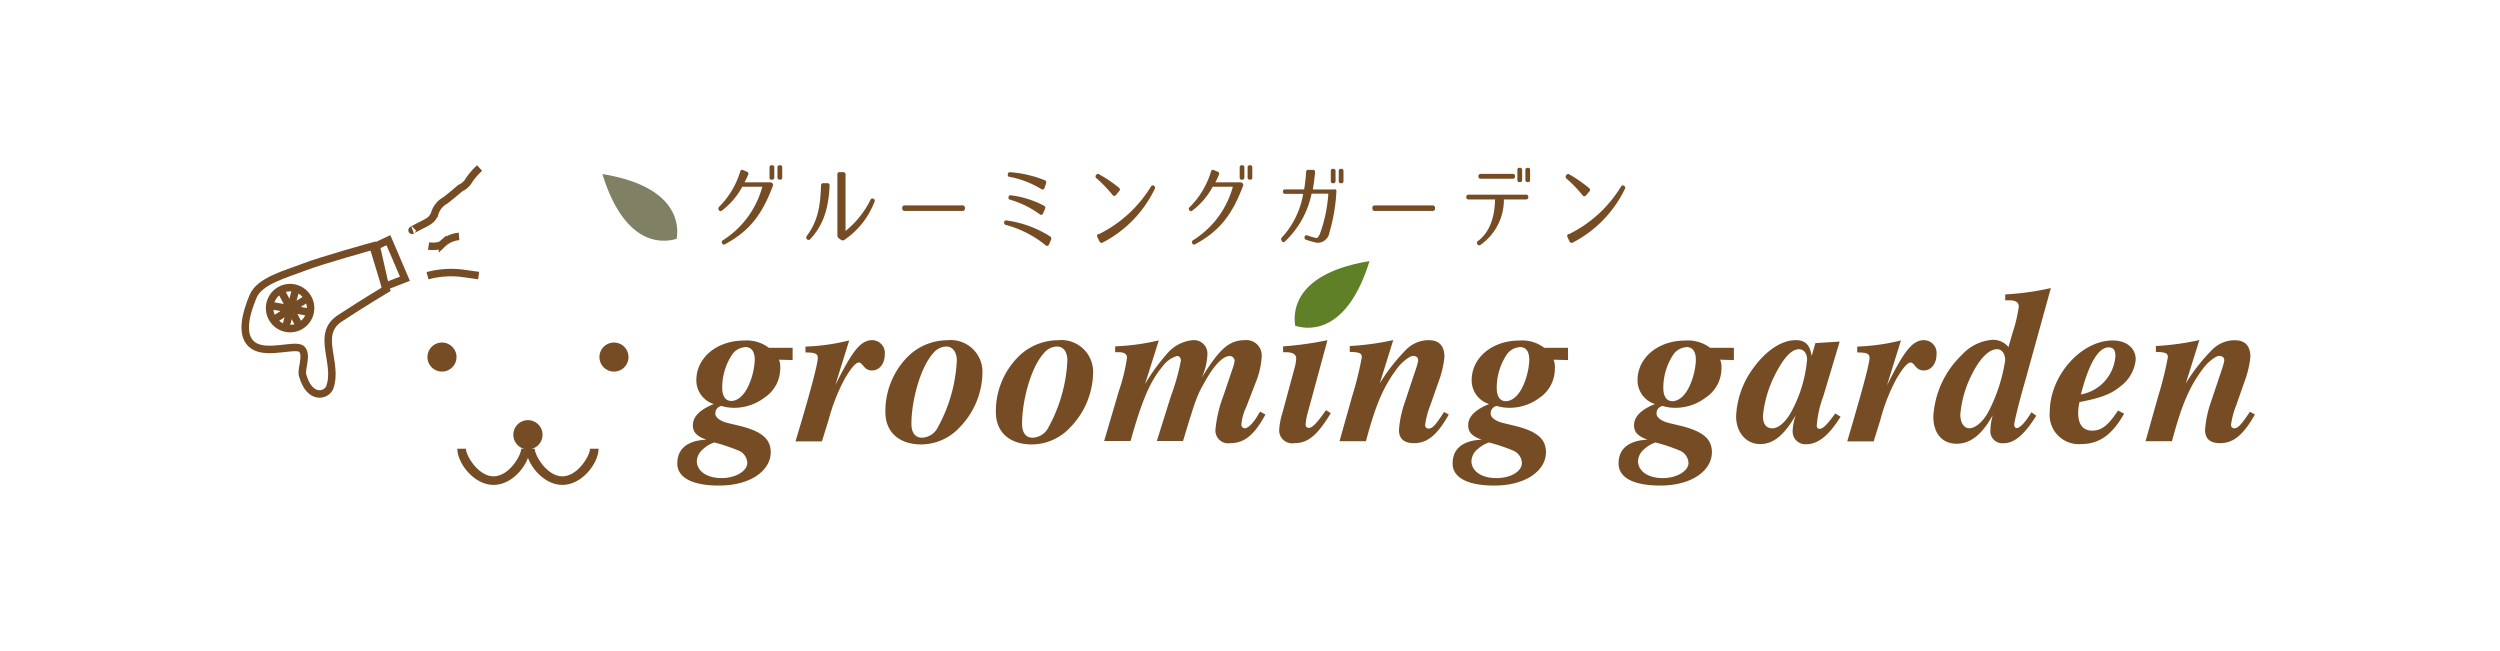 <svg xmlns="http://www.w3.org/2000/svg" width="315" height="82" viewBox="0 0 315 82"><g id="レイヤー_2" data-name="レイヤー 2"><g id="店舗一覧"><g id="レイヤー_99_画像" data-name="レイヤー 99 画像"><path d="M57.52,45a1.83,1.83,0,1,1-1.83-1.84A1.83,1.83,0,0,1,57.52,45Z" style="fill:#754c24"/><path d="M79.19,45a1.83,1.83,0,1,1-1.83-1.84A1.83,1.83,0,0,1,79.19,45Z" style="fill:#754c24"/><path d="M68.36,54.77a1.84,1.84,0,1,1-1.84-1.83A1.84,1.84,0,0,1,68.36,54.77Z" style="fill:#754c24"/><path d="M62.19,61.1c-2.52,0-4.57-2.79-4.57-4.56h1.09c0,.88,1.56,3.48,3.48,3.48s3.48-2.6,3.48-3.48h1.09C66.76,58.31,64.71,61.1,62.19,61.1Z" style="fill:#754c24"/><path d="M70.86,61.1c-2.52,0-4.57-2.79-4.57-4.56h1.09c0,.88,1.56,3.48,3.48,3.48s3.48-2.6,3.48-3.48h1.08C75.42,58.31,73.38,61.1,70.86,61.1Z" style="fill:#754c24"/><path d="M98.15,45.32a2.61,2.61,0,0,1,.16,1.15,4.4,4.4,0,0,1-2,3.64,6.31,6.31,0,0,1-4,1.27,5.12,5.12,0,0,1-1.4-.23.92.92,0,0,0-.77,1c0,.44.6.9,1.48,1.13l1.38.33c3,.71,4.11,1.7,4.11,3.38,0,2.23-2.43,4.19-6.53,4.19-3.17,0-5.24-.91-5.24-2.78,0-2.45,2.21-2.95,3.67-3-1.21-.42-1.71-.94-1.71-1.82s.58-1.85,2.64-2.67a3.12,3.12,0,0,1-2.2-3c0-2.87,2.62-5,6-5a4.59,4.59,0,0,1,3.13.91h3v1.55ZM93,56.75a22.39,22.39,0,0,0-3-1,4,4,0,0,0-1.4.83,2.07,2.07,0,0,0-.8,1.51c0,1.27,1.27,2.15,3.11,2.15s3.25-.93,3.25-1.9A1.77,1.77,0,0,0,93,56.75Zm.85-13a2.12,2.12,0,0,0-1.57.88A7.54,7.54,0,0,0,91,48.9c0,1,.41,1.62,1.15,1.62s1.57-.63,2.15-1.9a8.75,8.75,0,0,0,.8-3.28C95.09,44.38,94.76,43.72,93.85,43.72Z" style="fill:#754c24"/><path d="M105.2,48.62c2.18-4.38,3.22-5.76,4.71-5.76a1.61,1.61,0,0,1,1.57,1.82c0,1.16-.69,2-1.6,2-1.07,0-1.13-1-1.68-1-.38,0-1,.74-1.79,2.09a23.87,23.87,0,0,0-2,5.12l-.85,2.73h-3.33c2-6.61,2.81-9.83,2.81-10.52,0-.53-.33-.69-1.55-.69v-.74a26.2,26.2,0,0,0,5.51-.78l-1.79,5.76Z" style="fill:#754c24"/><path d="M119.47,42.86A4,4,0,0,1,123.79,47a10.07,10.07,0,0,1-2.89,6.86A6.65,6.65,0,0,1,116.08,56c-2.59,0-4.52-1.38-4.52-4.08A9.73,9.73,0,0,1,114.32,45a7.13,7.13,0,0,1,5-2.13Zm-.25.8a2.22,2.22,0,0,0-1.65.86c-1.65,1.84-2.73,6.06-2.73,8.87,0,1.21.53,1.76,1.35,1.76a2.34,2.34,0,0,0,2-1.35,19.25,19.25,0,0,0,2.37-8.46C120.52,44.3,120,43.66,119.22,43.66Z" style="fill:#754c24"/><path d="M133.41,42.86A4,4,0,0,1,137.73,47a10.07,10.07,0,0,1-2.89,6.86A6.65,6.65,0,0,1,130,56c-2.59,0-4.52-1.38-4.52-4.08A9.69,9.69,0,0,1,128.26,45a7.12,7.12,0,0,1,5-2.13Zm-.25.8a2.22,2.22,0,0,0-1.65.86c-1.66,1.84-2.73,6.06-2.73,8.87,0,1.21.52,1.76,1.35,1.76a2.34,2.34,0,0,0,2-1.35,19.24,19.24,0,0,0,2.36-8.46C134.45,44.3,134,43.66,133.16,43.66Z" style="fill:#754c24"/><path d="M159.44,52.23c-1.43,2.67-2.73,3.61-4.44,3.61A1.61,1.61,0,0,1,153.16,54a16.28,16.28,0,0,1,1-4.16l1.21-3.58a3.61,3.61,0,0,0,.19-.83.62.62,0,0,0-.63-.57c-.83,0-1.93,1.12-3.09,3.19-1,1.73-1.18,2.23-2.78,7.52h-3.3l1.79-5.7a27.34,27.34,0,0,0,1.24-4.41c0-.44-.22-.6-.5-.6a3.43,3.43,0,0,0-1.79,1.29c-1.57,1.87-2.59,4.21-4.05,9.42h-3.33L141,49.2a22.37,22.37,0,0,0,1-4.13c0-.44-.33-.69-1-.69h-.49v-.74a28.86,28.86,0,0,0,5.5-.75l-1.73,5.48h0a25.49,25.49,0,0,1,2.86-3.91,4.84,4.84,0,0,1,3.14-1.6,1.7,1.7,0,0,1,1.85,1.85,7.68,7.68,0,0,1-.72,2.89c2.23-3.63,3.47-4.74,5.45-4.74a1.93,1.93,0,0,1,2.12,2,10.1,10.1,0,0,1-.63,3L157,51.35a6.11,6.11,0,0,0-.58,2.12.43.43,0,0,0,.44.49c.36,0,1-.57,1.6-1.59a3.61,3.61,0,0,1,.33-.5Z" style="fill:#754c24"/><path d="M167.68,52.06c-1.82,3-3,3.78-4.63,3.78a1.63,1.63,0,0,1-1.87-1.74,9.14,9.14,0,0,1,.41-2.09l1.51-5.59a5.42,5.42,0,0,0,.22-1.24c0-.53-.44-.8-1.26-.8h-.39v-.74a40.45,40.45,0,0,0,5.59-.78l-2.5,9.2a6.78,6.78,0,0,0-.25,1.41.38.38,0,0,0,.41.44c.42,0,1-.63,1.76-1.68l.39-.55Zm-1.22-11.62a1.82,1.82,0,0,1-1.81-1.9,1.86,1.86,0,0,1,1.79-1.79,1.9,1.9,0,0,1,1.9,1.87A1.83,1.83,0,0,1,166.46,40.44Z" style="fill:#754c24"/><path d="M182.55,52.23c-1.51,2.67-2.75,3.61-4.41,3.61-1.18,0-1.87-.53-1.87-1.66a13.24,13.24,0,0,1,.72-3.44l1.51-4.54a6.77,6.77,0,0,0,.19-.77c0-.47-.33-.58-.68-.58s-1.35.74-1.9,1.48c-1.71,2.24-2.73,4.47-4,9.26h-3.33L170.35,50A43.13,43.13,0,0,0,171.59,45c0-.52-.36-.63-1.52-.66v-.74a34.18,34.18,0,0,0,5.48-.75l-1.7,5.46h0A23.12,23.12,0,0,1,177.23,44,4,4,0,0,1,180,42.86c1.4,0,2,.78,2,2.13a12.54,12.54,0,0,1-.77,3.19l-1,2.86a10.53,10.53,0,0,0-.66,2.46A.42.42,0,0,0,180,54c.47,0,.85-.38,1.95-2.09Z" style="fill:#754c24"/><path d="M195.75,45.32a2.61,2.61,0,0,1,.16,1.15A4.4,4.4,0,0,1,194,50.11a6.31,6.31,0,0,1-4,1.27,5.12,5.12,0,0,1-1.4-.23.92.92,0,0,0-.77,1c0,.44.6.9,1.48,1.13l1.38.33c3,.71,4.1,1.7,4.1,3.38,0,2.23-2.42,4.19-6.52,4.19-3.17,0-5.24-.91-5.24-2.78,0-2.45,2.21-2.95,3.67-3-1.21-.42-1.71-.94-1.71-1.82s.58-1.85,2.64-2.67a3.12,3.12,0,0,1-2.2-3c0-2.87,2.62-5,6-5a4.6,4.6,0,0,1,3.14.91h3v1.55ZM190.6,56.75a22.39,22.39,0,0,0-3-1,4,4,0,0,0-1.4.83,2.07,2.07,0,0,0-.8,1.51c0,1.27,1.27,2.15,3.11,2.15,2,0,3.25-.93,3.25-1.9A1.77,1.77,0,0,0,190.6,56.75Zm.85-13a2.12,2.12,0,0,0-1.57.88,7.54,7.54,0,0,0-1.29,4.3c0,1,.41,1.62,1.15,1.62s1.57-.63,2.15-1.9a8.75,8.75,0,0,0,.8-3.28C192.69,44.38,192.36,43.72,191.45,43.72Z" style="fill:#754c24"/><path d="M216.74,45.32a2.61,2.61,0,0,1,.16,1.15,4.4,4.4,0,0,1-2,3.64,6.31,6.31,0,0,1-4,1.27,5.18,5.18,0,0,1-1.4-.23.92.92,0,0,0-.77,1c0,.44.6.9,1.48,1.13l1.38.33c3,.71,4.11,1.7,4.11,3.38,0,2.23-2.43,4.19-6.53,4.19-3.17,0-5.23-.91-5.23-2.78,0-2.45,2.2-2.95,3.66-3-1.21-.42-1.71-.94-1.71-1.82s.58-1.85,2.64-2.67a3.12,3.12,0,0,1-2.2-3c0-2.87,2.62-5,6-5a4.63,4.63,0,0,1,3.14.91h3v1.55Zm-5.15,11.43a21.93,21.93,0,0,0-3-1,4,4,0,0,0-1.4.83,2.07,2.07,0,0,0-.8,1.51c0,1.27,1.27,2.15,3.11,2.15s3.25-.93,3.25-1.9A1.77,1.77,0,0,0,211.59,56.75Zm.85-13a2.12,2.12,0,0,0-1.57.88,7.54,7.54,0,0,0-1.29,4.3c0,1,.41,1.62,1.15,1.62s1.57-.63,2.15-1.9a8.75,8.75,0,0,0,.8-3.28C213.68,44.38,213.35,43.72,212.44,43.72Z" style="fill:#754c24"/><path d="M231.91,52.5c-1.59,2.59-3,3.47-4.29,3.47a1.6,1.6,0,0,1-1.74-1.76,6.61,6.61,0,0,1,.39-1.9c-1.54,2.62-2.84,3.64-4.52,3.64s-3-1.41-3-3.5a11,11,0,0,1,2.39-6.36c1.46-1.93,3.34-3.23,5.13-3.23,1.18,0,1.79.58,2,2h0l.47-1.63,3.06-.19-2.07,6.91a13.34,13.34,0,0,0-.82,3.67c0,.24.11.41.33.41.44,0,.88-.41,2-1.93ZM226.68,44c-1.15,0-2.2,1.6-3,3.17a14.54,14.54,0,0,0-1.55,5.23c0,1.1.47,1.57,1.19,1.57s1.62-.71,2.37-2.06a16.77,16.77,0,0,0,2-6.61C227.7,44.57,227.29,44,226.68,44Z" style="fill:#754c24"/><path d="M237.73,48.62c2.18-4.38,3.22-5.76,4.71-5.76A1.61,1.61,0,0,1,244,44.68c0,1.16-.69,2-1.6,2-1.07,0-1.13-1-1.68-1-.38,0-1,.74-1.79,2.09a23.35,23.35,0,0,0-2,5.12l-.85,2.73h-3.33c1.95-6.61,2.81-9.83,2.81-10.52,0-.53-.33-.69-1.55-.69v-.74a26.2,26.2,0,0,0,5.51-.78l-1.79,5.76Z" style="fill:#754c24"/><path d="M255.19,47.93c-1,3.47-1.4,5.35-1.4,5.59s.14.42.3.42c.41,0,1.1-.72,1.87-2l.61.44c-1.52,2.43-2.78,3.47-4.13,3.47a1.52,1.52,0,0,1-1.65-1.68,7.6,7.6,0,0,1,.3-1.87c-1.43,2.59-2.89,3.61-4.57,3.61s-2.92-1.16-2.92-3.45a11.68,11.68,0,0,1,3.61-7.76,5.78,5.78,0,0,1,3.8-1.88,2.52,2.52,0,0,1,2.06.91l.5-1.76a17.9,17.9,0,0,0,.8-3.36c0-.5-.42-.77-1.13-.77h-.58v-.74a35.6,35.6,0,0,0,5.75-.8ZM251.64,44c-1.18,0-2.34,1.49-3.14,3.09A13.62,13.62,0,0,0,247,52.23c0,1,.44,1.73,1.13,1.73s1.63-.68,2.37-2a20.7,20.7,0,0,0,2.15-6.56C252.66,44.6,252.25,44,251.64,44Z" style="fill:#754c24"/><path d="M267.64,52.12c-1.54,2.75-3.25,3.83-5.37,3.83a3.68,3.68,0,0,1-4-4.05c0-4.55,3.94-9,7.93-9,1.79,0,2.9,1,2.9,2.4a4.78,4.78,0,0,1-1.9,3.36c-1.19,1-2.51,1.49-5.18,2a6.46,6.46,0,0,0-.17,1.35c0,1.48.61,2.25,1.77,2.25s2-.63,3.25-2.53Zm-1.95-8.35c-1.32,0-2.51,2.1-3.5,5.93a5.28,5.28,0,0,0,4.35-4.85C266.54,44.21,266.35,43.77,265.69,43.77Z" style="fill:#754c24"/><path d="M284.12,52.23c-1.52,2.67-2.76,3.61-4.41,3.61-1.19,0-1.87-.53-1.87-1.66a13.14,13.14,0,0,1,.71-3.44l1.52-4.54a6.77,6.77,0,0,0,.19-.77c0-.47-.33-.58-.69-.58s-1.35.74-1.9,1.48c-1.71,2.24-2.73,4.47-4,9.26h-3.33L271.91,50A43.13,43.13,0,0,0,273.15,45c0-.52-.35-.63-1.51-.66v-.74a34.33,34.33,0,0,0,5.48-.75l-1.71,5.46h0A22.69,22.69,0,0,1,278.8,44a4,4,0,0,1,2.75-1.13c1.41,0,2,.78,2,2.13a12.65,12.65,0,0,1-.78,3.19l-1,2.86a10.53,10.53,0,0,0-.66,2.46.41.41,0,0,0,.38.46c.47,0,.86-.38,2-2.09Z" style="fill:#754c24"/><path d="M48.66,36.45,47,31s-6.47,1.79-8.74,2.67-5.55,1.71-6.37,3.67-1.75,4.94,0,6.18,5.42-.27,6.14.48-.11,2.48.09,3.25c.87,3.17,3,2.61,3.42,1.59,1.15-3.1-1.83-6.69,1.28-8.73S48.66,36.45,48.66,36.45Z" style="fill:none;stroke:#754c24;stroke-miterlimit:10;stroke-width:0.944px"/><polygon points="48.55 36.08 47.4 30.99 48.94 30.26 51.02 35.12 48.55 36.08" style="fill:none;stroke:#754c24;stroke-miterlimit:10;stroke-width:0.944px"/><path d="M38.84,37.63a2.58,2.58,0,1,1-3.49-1.09A2.58,2.58,0,0,1,38.84,37.63Z" style="fill:none;stroke:#754c24;stroke-miterlimit:10;stroke-width:0.944px"/><line x1="35.35" y1="36.54" x2="37.87" y2="41.32" style="fill:none;stroke:#754c24;stroke-miterlimit:10;stroke-width:0.944px"/><line x1="37.3" y1="36.32" x2="35.92" y2="41.55" style="fill:none;stroke:#754c24;stroke-miterlimit:10;stroke-width:0.944px"/><line x1="38.89" y1="37.48" x2="34.34" y2="40.39" style="fill:none;stroke:#754c24;stroke-miterlimit:10;stroke-width:0.944px"/><line x1="39.27" y1="39.4" x2="33.95" y2="38.47" style="fill:none;stroke:#754c24;stroke-miterlimit:10;stroke-width:0.944px"/><path d="M52,29s-.44.16.77-.46,1.65-.77,2-1.62a2.76,2.76,0,0,1,1.33-1.66C56.91,24.64,58,23.7,58,23.7a2.29,2.29,0,0,0,1.1-1,8.57,8.57,0,0,1,1.33-1.53" style="fill:none;stroke:#754c24;stroke-miterlimit:10;stroke-width:0.944px"/><path d="M54,31s1.23.19,1.75-.27a3.43,3.43,0,0,1,2.09-.94" style="fill:none;stroke:#754c24;stroke-miterlimit:10;stroke-width:0.944px"/><path d="M53.87,34.74a11.47,11.47,0,0,1,4.29-.32l2.15.3" style="fill:none;stroke:#754c24;stroke-miterlimit:10;stroke-width:0.944px"/><path d="M97.36,23.13a.35.35,0,0,1,0,.35c-1.33,3.52-2.9,5.62-6,7.29a.25.25,0,0,1-.38-.11.29.29,0,0,1,.12-.4,11.5,11.5,0,0,0,4.95-6.73H93.53a9.43,9.43,0,0,1-2.56,3c-.16.11-.29.1-.39-.05s-.08-.26,0-.39a10.71,10.71,0,0,0,2.69-4.48.25.25,0,0,1,.38-.17l.45.19a.27.27,0,0,1,.16.4,8.88,8.88,0,0,1-.45.94H97A.44.44,0,0,1,97.36,23.13Zm.2-.78a.27.27,0,0,1-.31.29h0a.25.25,0,0,1-.29-.29V21.1c0-.19.09-.28.29-.28h0c.19,0,.31.09.31.28Zm1,0a.26.26,0,0,1-.3.29h0a.27.27,0,0,1-.3-.29V21.1c0-.19.11-.28.3-.28h0c.2,0,.3.09.3.28Z" style="fill:#754c24"/><path d="M104.53,23.41c-.13,2.66-.69,4.86-2.43,6.71a.27.27,0,0,1-.44,0c-.11-.11-.09-.24,0-.4,1.44-1.93,1.7-3.86,1.79-6.34a.28.28,0,0,1,.33-.3h.43A.28.28,0,0,1,104.53,23.41Zm5.14,1.79a.27.27,0,0,1,.44-.12.26.26,0,0,1,.07.36,10.19,10.19,0,0,1-3.78,4.78.38.38,0,0,1-.44,0l-.25-.18a.44.44,0,0,1-.2-.37V22a.27.27,0,0,1,.32-.31h.39a.29.29,0,0,1,.32.32v7.09A11.7,11.7,0,0,0,109.67,25.2Z" style="fill:#754c24"/><path d="M121.58,26.2v.07a.29.29,0,0,1-.32.31H114a.29.29,0,0,1-.32-.31V26.2a.29.29,0,0,1,.32-.32h7.26A.29.29,0,0,1,121.58,26.2Z" style="fill:#754c24"/><path d="M131.73,30.89a13.43,13.43,0,0,0-4.95-2.54.29.29,0,0,1-.26-.34.25.25,0,0,1,.32-.23,13.6,13.6,0,0,1,5.46,2,.31.31,0,0,1,.13.43l-.26.6A.26.26,0,0,1,131.73,30.89Zm-.53-7.07a12,12,0,0,0-3.95-1.53c-.2,0-.29-.14-.27-.33a.27.27,0,0,1,.32-.26,14.52,14.52,0,0,1,4.31,1,.29.29,0,0,1,.19.41l-.18.55A.26.26,0,0,1,131.2,23.82ZM131,27a11.76,11.76,0,0,0-3.67-1.82c-.2-.05-.29-.16-.26-.34s.13-.25.32-.23a12.1,12.1,0,0,1,4.13,1.3.29.29,0,0,1,.15.42l-.24.55A.26.26,0,0,1,131,27Z" style="fill:#754c24"/><path d="M138.55,22A16.39,16.39,0,0,1,141,23.66a.28.28,0,0,1,0,.44l-.38.46a.26.26,0,0,1-.44,0,18,18,0,0,0-2-2.08.29.29,0,0,1-.07-.44h0A.29.29,0,0,1,138.55,22Zm-.12,7.52a16,16,0,0,0,6.58-6c.11-.16.26-.21.4-.11a.31.31,0,0,1,.07.43,14.84,14.84,0,0,1-6.54,6.72.28.28,0,0,1-.41-.15l-.25-.51A.28.28,0,0,1,138.43,29.47Z" style="fill:#754c24"/><path d="M156.6,23.13a.33.33,0,0,1,0,.35c-1.33,3.52-2.9,5.62-6,7.29a.24.24,0,0,1-.37-.11.28.28,0,0,1,.11-.4,11.5,11.5,0,0,0,5-6.73h-2.54a9.19,9.19,0,0,1-2.56,3,.24.24,0,0,1-.39-.05.26.26,0,0,1,.06-.39,10.69,10.69,0,0,0,2.68-4.48.25.25,0,0,1,.38-.17l.45.19a.27.27,0,0,1,.16.4,7.27,7.27,0,0,1-.45.94h3.17A.45.45,0,0,1,156.6,23.13Zm.19-.78a.27.27,0,0,1-.3.29h0a.25.25,0,0,1-.29-.29V21.1c0-.19.09-.28.29-.28h0c.19,0,.3.09.3.28Zm1,0a.25.25,0,0,1-.29.29h0a.27.27,0,0,1-.3-.29V21.1c0-.19.11-.28.3-.28h0c.2,0,.29.09.29.28Z" style="fill:#754c24"/><path d="M168.39,24.13a22.79,22.79,0,0,1-.88,5.17,1.54,1.54,0,0,1-1.12,1.25,1.41,1.41,0,0,1-.64,0,11,11,0,0,1-1.17-.34.27.27,0,0,1-.19-.37c0-.18.18-.24.36-.17s.64.21.95.29.29,0,.47-.23a1,1,0,0,0,.13-.24,18.24,18.24,0,0,0,1.07-5.09h-2.11a11.41,11.41,0,0,1-3.33,6,.26.26,0,0,1-.42,0l0-.06a.28.28,0,0,1,0-.41,10.74,10.74,0,0,0,2.69-5.5h-2.24a.28.28,0,0,1-.31-.28v0c0-.19.09-.29.29-.29h2.38a19.34,19.34,0,0,0,.25-2.19c0-.19.13-.3.32-.27h.54a.26.26,0,0,1,.27.32c-.1,1-.19,1.62-.28,2.15h2.71C168.3,23.8,168.4,23.92,168.39,24.13Zm-.11-1.33c0,.2-.12.29-.31.29h0c-.2,0-.29-.09-.29-.29V21.55c0-.19.09-.28.29-.28h0c.19,0,.31.09.31.28Zm1,0c0,.2-.09.29-.3.29h0a.26.26,0,0,1-.3-.29V21.55c0-.19.11-.28.3-.28h0c.21,0,.3.09.3.28Z" style="fill:#754c24"/><path d="M180.81,26.2v.07a.28.28,0,0,1-.32.31h-7.26a.28.28,0,0,1-.31-.31V26.2a.29.29,0,0,1,.31-.32h7.26A.29.29,0,0,1,180.81,26.2Z" style="fill:#754c24"/><path d="M192.57,24.83v0c0,.2-.1.3-.31.3h-2.77a6.94,6.94,0,0,1-2.94,5.72c-.17.1-.31.08-.4-.08a.27.27,0,0,1,.09-.41c1.55-1.2,2.08-3.09,2.14-5.23h-3.32c-.21,0-.32-.11-.31-.3v0a.28.28,0,0,1,.32-.3h7.19C192.47,24.53,192.57,24.63,192.57,24.83Zm-1.67-2.61c0,.2-.1.3-.31.3h-4c-.21,0-.31-.1-.31-.3a.28.28,0,0,1,.31-.31h4A.28.28,0,0,1,190.9,22.22Zm.89.45c0,.19-.11.28-.31.28h0c-.2,0-.29-.09-.29-.28V21.42c0-.19.09-.28.29-.28h0c.2,0,.31.09.31.28Zm1,0c0,.19-.09.28-.29.28h0c-.19,0-.3-.09-.3-.28V21.42c0-.19.11-.28.3-.28h0c.2,0,.29.09.29.28Z" style="fill:#754c24"/><path d="M197.78,22a15.89,15.89,0,0,1,2.45,1.71.27.27,0,0,1,0,.44l-.38.46a.26.26,0,0,1-.44,0,17.21,17.21,0,0,0-2-2.08.29.29,0,0,1-.07-.44h0A.28.28,0,0,1,197.78,22Zm-.12,7.52a15.9,15.9,0,0,0,6.58-6c.12-.16.26-.21.4-.11a.3.3,0,0,1,.08.43,14.94,14.94,0,0,1-6.54,6.72.29.29,0,0,1-.42-.15l-.25-.51A.29.29,0,0,1,197.66,29.47Z" style="fill:#754c24"/><path d="M85.26,30.09c-2.23.69-6.7.46-9.36-8.16C84.8,23.38,85.65,27.78,85.26,30.09Z" style="fill:#808065;fill-rule:evenodd"/><path d="M163.2,41.05c2.23.7,6.7.46,9.36-8.15C163.66,34.35,162.81,38.74,163.2,41.05Z" style="fill:#608027;fill-rule:evenodd"/><rect width="315" height="82" style="fill:none"/></g></g></g></svg>